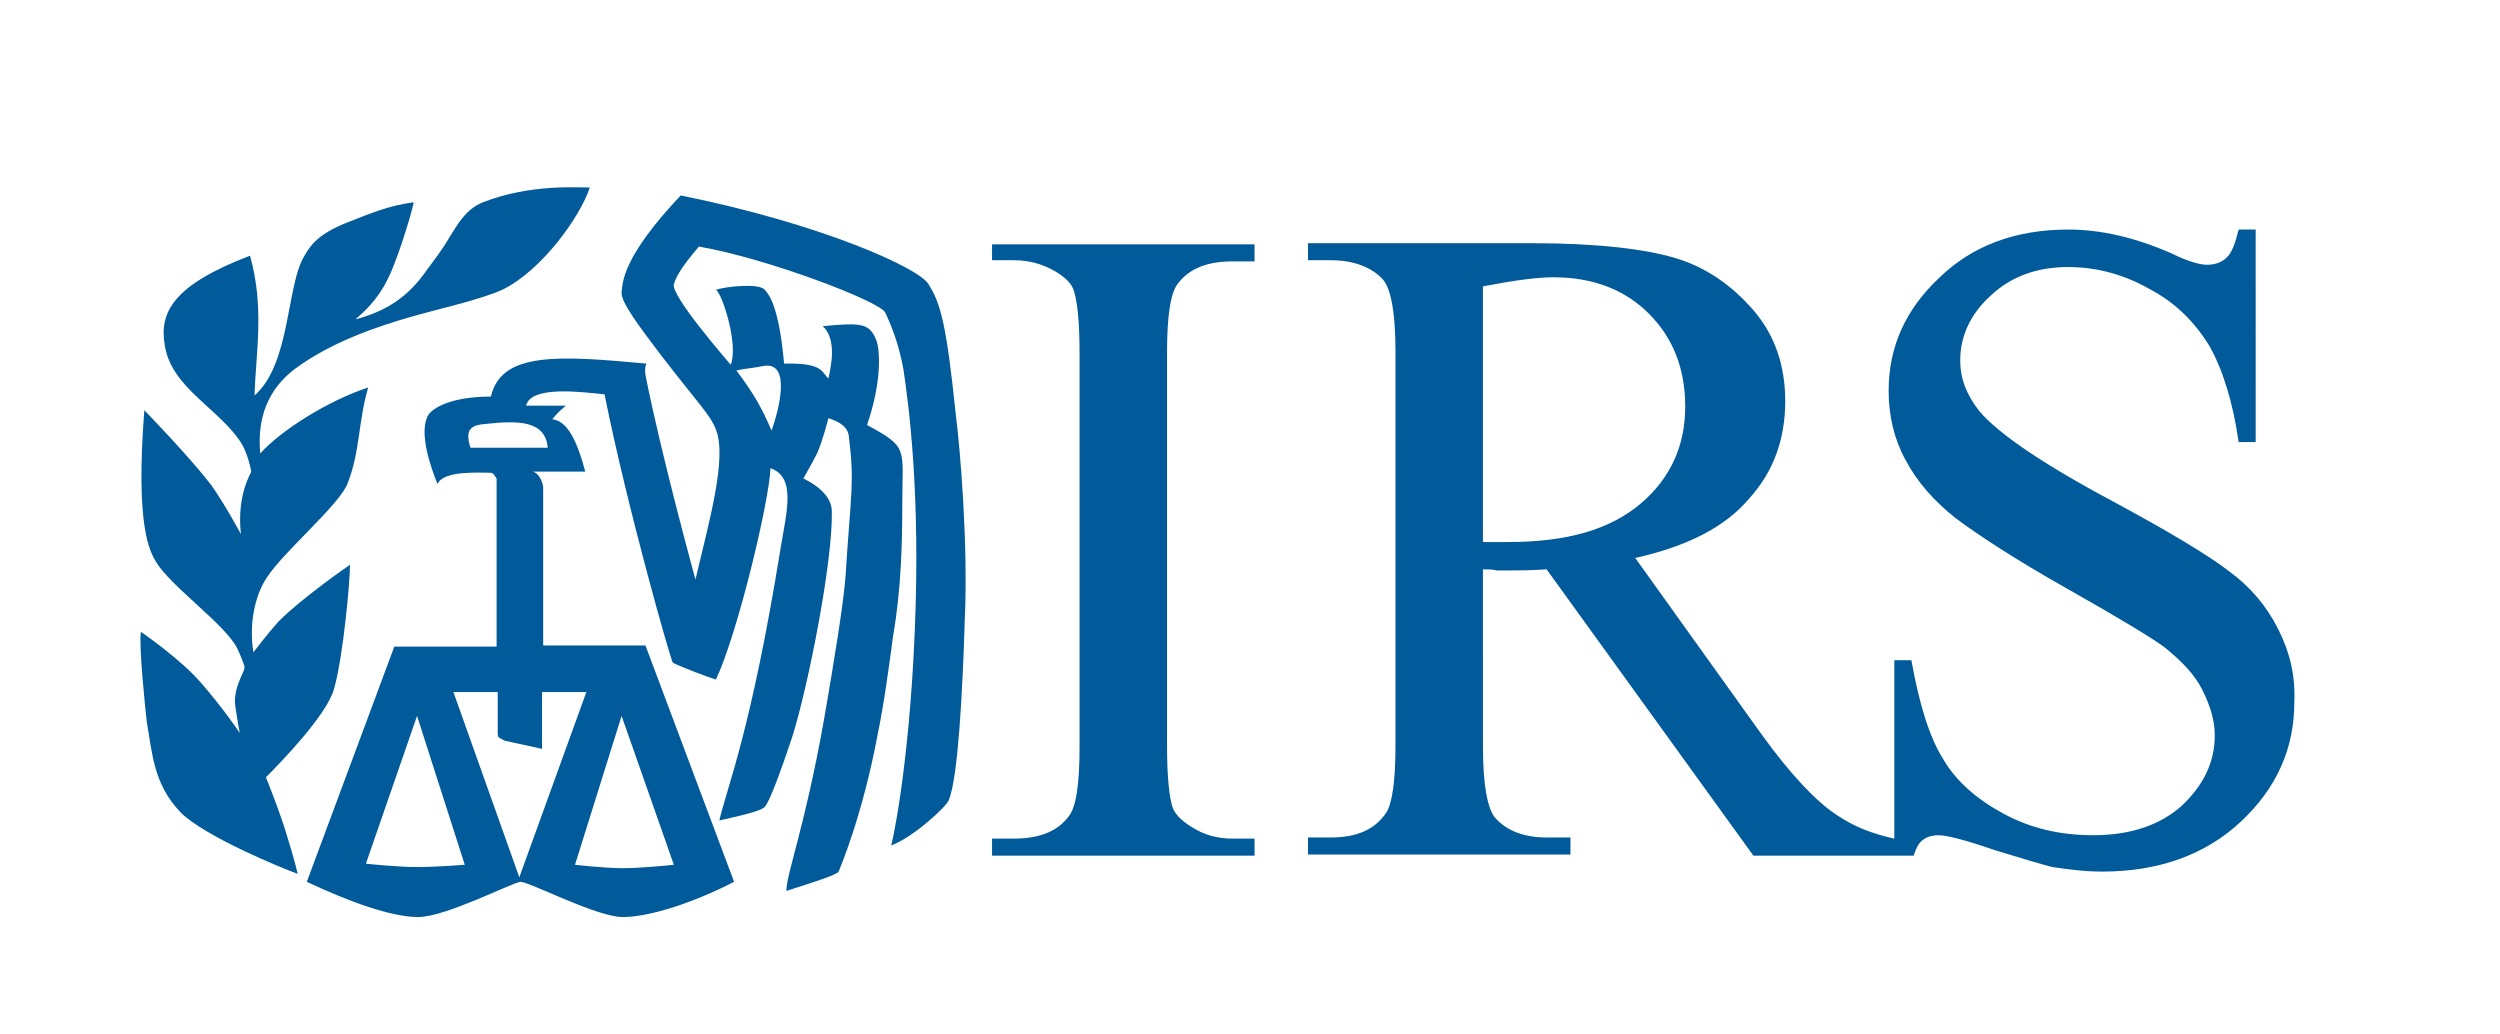 <?xml version="1.0" encoding="utf-8"?>
<!-- Generator: Adobe Illustrator 21.0.0, SVG Export Plug-In . SVG Version: 6.00 Build 0)  -->
<svg version="1.1" id="Layer_1" xmlns="http://www.w3.org/2000/svg" xmlns:xlink="http://www.w3.org/1999/xlink" x="0px" y="0px"
	 viewBox="0 0 220 91" style="enable-background:new 0 0 220 91;" xml:space="preserve">
<style type="text/css">
	.st0{fill:#015B9A;}
</style>
<g>
	<path class="st0" d="M81.7,25c-0.8-1.4-9.4-5.3-21.8-7.8c-5.1,5.4-5.1,7.6-5.2,8.5c-0.1,0.9,1.7,3.2,3.5,5.6
		c3.4,4.4,4.3,5.2,4.8,6.5c1,2.5-0.6,8.1-1.8,13.2c0,0-3-10.9-4.4-18c-0.1-0.7,0.1-1.1,0.1-1c-7.6-0.7-12.8-1.1-13.7,2.9
		c-3.5,0-5.1,1-5.5,1.6c-0.9,1.5,0.2,4.6,0.8,6.1c0.5-1.2,3.6-1,4.6-1c0.4,0,0.4,0.3,0.6,0.5l0,14.8h-9L27,77.6
		c3.6,1.7,7.4,3.1,9.8,3.1c2.4,0,8.2-3,9-3.1c0.8,0,6.7,3.1,9,3.1c2.3,0,6.1-1.2,9.8-3.1l-7.8-20.8c0,0-7.9,0-9,0c0-3.3,0-10.7,0-14
		c-0.2-0.9-0.6-1.2-0.9-1.3h4.6c-0.7-2.7-1.6-4.5-2.9-4.6c0.4-0.5,0.6-0.7,1.2-1.2h-3.5c0.4-1.8,4.9-1.2,6.9-1c2,10,5.8,23.3,6,23.6
		c0.2,0.2,3.4,1.4,3.8,1.5c1.9-4,4.7-15.7,4.8-18.6c2.3,0.8,1.4,3.9,0.9,7c-2.6,16.1-4.7,21-5.4,24c2.3-0.5,3.8-0.9,4-1.2
		c0.4-0.4,1.4-3.1,2.4-6.1c1.4-4.4,3.6-15.5,3.5-19.9c0-1.1-0.9-2.1-2.5-2.9c0,0,0.8-1.4,1.2-2.2c0.5-1.1,1-3.1,1-3.1
		c0.9,0.3,1.7,0.7,1.8,1.6c0.5,4.2,0.2,4.6-0.3,12.4c-0.2,2.5-1,7.4-1.9,12.6c-1.7,9.5-3.3,13.5-3.3,15c2.5-0.8,4.4-1.4,4.6-1.7
		c0.2-0.5,2.1-5,3.4-11.9c0.6-2.9,1-5.9,1.4-8.9c0.7-4,0.8-8.1,0.8-11.5c0-5,0.6-5-3.1-7c1.4-4.1,1.1-6.8,0.8-7.5
		c-0.6-1.5-1.4-1.5-4.7-1.2c1.2,1.1,0.8,3.3,0.5,4.6c-0.6-0.5-0.4-1.4-3.9-1.3c-0.5-5.7-1.6-6.3-1.7-6.5c-0.5-0.6-3.4-0.3-4.3,0
		c0.6,0.4,2,4.9,1.3,6.6c-0.4-0.5-5.3-6.1-5-7.1c0.2-0.6,0.5-1.3,2.2-3.3c5.9,1,15.9,4.8,16.4,5.8c0.6,1.3,1.2,2.8,1.6,5
		c0.5,3.3,1.5,11.1,1,23c-0.5,12.3-2.1,19.3-2.1,18.9c1.8-0.6,4.9-3.4,5.1-4c0.8-2,1.2-9.3,1.4-15.9c0.3-6.6-0.4-15-0.8-18.1
		C83.3,28.7,82.8,26.7,81.7,25z M36.7,76.3c-1.8,0-4.6-0.3-4.5-0.3L36.7,63l4.2,13.1C40.9,76.1,38.4,76.3,36.7,76.3z M59.3,76.1
		c0,0-2.8,0.3-4.5,0.3c-1.6,0-4.2-0.3-4.2-0.3L54.7,63L59.3,76.1z M47.7,65.9v-5h3.9l-5.9,16.3l-5.8-16.3h3.9v3.6c0,0,0,0.3,0.1,0.4
		c0.5,0.3,0.6,0.3,0.6,0.3L47.7,65.9z M48.2,39.4h-6.8c-0.5-1.6,0-2,1.4-2.1C45.6,37,48,37,48.2,39.4z M67.2,32.2
		c2.5-0.4,1.3,4,0.7,5.7c-0.9-2.1-1.6-3.3-3.1-5.3C65.7,32.4,66.3,32.4,67.2,32.2z"/>
	<path class="st0" d="M23.4,68.4c1.2-1.2,5.4-5.5,6-7.8c0.8-2.8,1.4-9.4,1.4-10.9c0,0-4.1,2.8-6.3,5c-0.9,1-2.2,2.7-2.2,2.7
		c-0.4-2.4,0.1-5,1.2-6.6c1.4-2.2,6.5-6.5,7.1-8.3c1.1-2.8,0.9-5.3,1.8-8.4c-3.4,1.1-7.6,3.7-9.5,5.8c-0.3-3.3,0.8-5.7,3-7.4
		c3.2-2.4,7.4-3.8,10.2-4.6c2.4-0.7,6.1-1.5,8.1-2.4c3.5-1.7,6.9-6.5,7.7-9c-1.2,0-5.3-0.3-9.4,1.3c-1.5,0.6-2.2,1.9-2.9,3
		c-0.7,1.2-1.4,2.1-2,2.9c-1.7,2.5-3.7,3.7-6.3,4.4c0.1-0.2,1.7-1.2,2.9-3.7c1-2.1,2.2-6.3,2.2-6.6c-2.2,0.3-3.6,0.9-5.9,1.8
		c-2.5,1-3.2,2-3.7,2.9c-1.6,2.5-1.2,9.5-4.4,12.3c0.1-3.7,0.9-7.7-0.4-12.3c-6.8,2.6-8,5-7.5,7.9c0.6,3.8,4.9,5.6,6.8,8.7
		c0.5,0.9,0.8,2.2,0.8,2.4c0.1,0-1.3,1.9-0.9,5.5c0,0-1.4-2.6-2.6-4.3c-2-2.6-5.9-6.6-5.9-6.6c-0.8,10.3,0.5,12.4,1,13.3
		c1.3,2.2,6.2,5.6,7.2,7.7c0.5,1.1,0.6,1.5,0.6,1.5c0.2,0.4-1,1.7-0.8,3.5c0.1,0.6,0.2,1.4,0.4,2.4c0,0-1.4-2.1-3.4-4.4
		c-1.8-2.1-5.3-4.5-5.3-4.5c-0.2,1.2,0.4,6.9,0.5,7.8c0.5,2.9,0.6,5.6,3,8.1c2.1,2.1,8.9,4.9,10.3,5.4c0,0-0.3-1.3-0.9-3.2
		C24.7,71.6,23.4,68.4,23.4,68.4z"/>
	<path class="st0" d="M87.3,22.9h1.9c1.3,0,2.5,0.3,3.7,1c0.8,0.5,1.4,1,1.6,1.7c0.3,0.9,0.5,2.7,0.5,5.4v34.8c0,3.2-0.3,5.3-1,6.1
		c-1,1.3-2.6,1.9-4.8,1.9h-1.9v1.5h23.1v-1.5h-1.9c-1.3,0-2.5-0.3-3.6-1c-0.8-0.5-1.4-1-1.7-1.7c-0.3-0.9-0.5-2.7-0.5-5.4V31
		c0-3.2,0.3-5.3,1-6.1c1-1.3,2.6-1.9,4.8-1.9h1.9v-1.5H87.3V22.9z"/>
	<path class="st0" d="M200.5,55.4c-1-2-2.4-3.7-4.3-5.1c-1.8-1.4-5.3-3.5-10.3-6.2c-6.2-3.3-10.1-6-11.7-7.9
		c-1.1-1.4-1.7-2.8-1.7-4.5c0-2.1,0.9-4.1,2.7-5.7c1.8-1.7,4.1-2.5,6.8-2.5c2.4,0,4.8,0.6,7.1,1.9c2.3,1.2,4,2.9,5.3,5
		c1.2,2.1,2.1,5,2.6,8.5h1.5V20.2H197c-0.3,1.2-0.6,2.1-1.1,2.5c-0.4,0.4-1,0.6-1.7,0.6c-0.6,0-1.7-0.3-3.1-1
		c-3.2-1.4-6.2-2.1-9.1-2.1c-4.6,0-8.4,1.4-11.3,4.2c-3,2.8-4.5,6.1-4.5,10c0,2.2,0.5,4.3,1.5,6.1c1,1.9,2.5,3.6,4.4,5.1
		c2,1.5,5.2,3.6,9.8,6.2c4.6,2.6,7.4,4.3,8.5,5.1c1.5,1.2,2.7,2.4,3.4,3.8c0.7,1.4,1.1,2.7,1.1,4c0,2.4-1,4.4-2.9,6.2
		c-1.9,1.7-4.5,2.6-7.8,2.6c-2.9,0-5.5-0.6-7.9-1.9c-2.4-1.3-4.2-2.9-5.3-4.8c-1.2-1.9-2.1-4.8-2.8-8.7h-1.5v15.7
		c-2.2-0.5-3.6-1.1-5.1-2.1c-1.8-1.2-4-3.5-6.6-7.1l-11.1-15.5c4.5-1,7.9-2.7,10-5.2c2.2-2.4,3.2-5.3,3.2-8.6c0-3.1-0.9-5.8-2.8-8
		c-1.9-2.2-4.2-3.8-6.9-4.6c-2.7-0.8-6.9-1.3-12.7-1.3h-19.6v1.5h2c2,0,3.6,0.6,4.6,1.7c0.7,0.8,1.1,2.9,1.1,6.3v34.8
		c0,3.1-0.3,5-0.8,5.8c-1,1.5-2.6,2.2-4.9,2.2h-2v1.5h23.1v-1.5h-2.1c-2,0-3.5-0.6-4.5-1.7c-0.7-0.8-1.1-2.9-1.1-6.3V50.1
		c0.4,0,0.8,0,1.2,0.1c0.4,0,0.8,0,1.1,0c0.8,0,1.9,0,3.3-0.1l18.2,25.2l12.4,0l0,0h1.7c0.2-0.6,0.4-1,0.6-1.2
		c0.4-0.4,0.9-0.6,1.6-0.6c0.7,0,2.3,0.4,4.9,1.3c2.6,0.8,4.3,1.3,5.1,1.5c1.4,0.2,2.8,0.4,4.4,0.4c5,0,9.1-1.5,12.2-4.4
		c3.2-3,4.7-6.5,4.7-10.5C202,59.4,201.5,57.4,200.5,55.4z M132.7,47.7c-0.2,0-0.5,0-0.9,0c-0.4,0-0.8,0-1.3,0V25.2
		c2.6-0.5,4.7-0.8,6.2-0.8c3.5,0,6.3,1.1,8.4,3.2c2.1,2.1,3.2,4.8,3.2,8.2c0,3.4-1.3,6.3-3.9,8.5C141.7,46.6,137.9,47.7,132.7,47.7z
		"/>
</g>
</svg>
